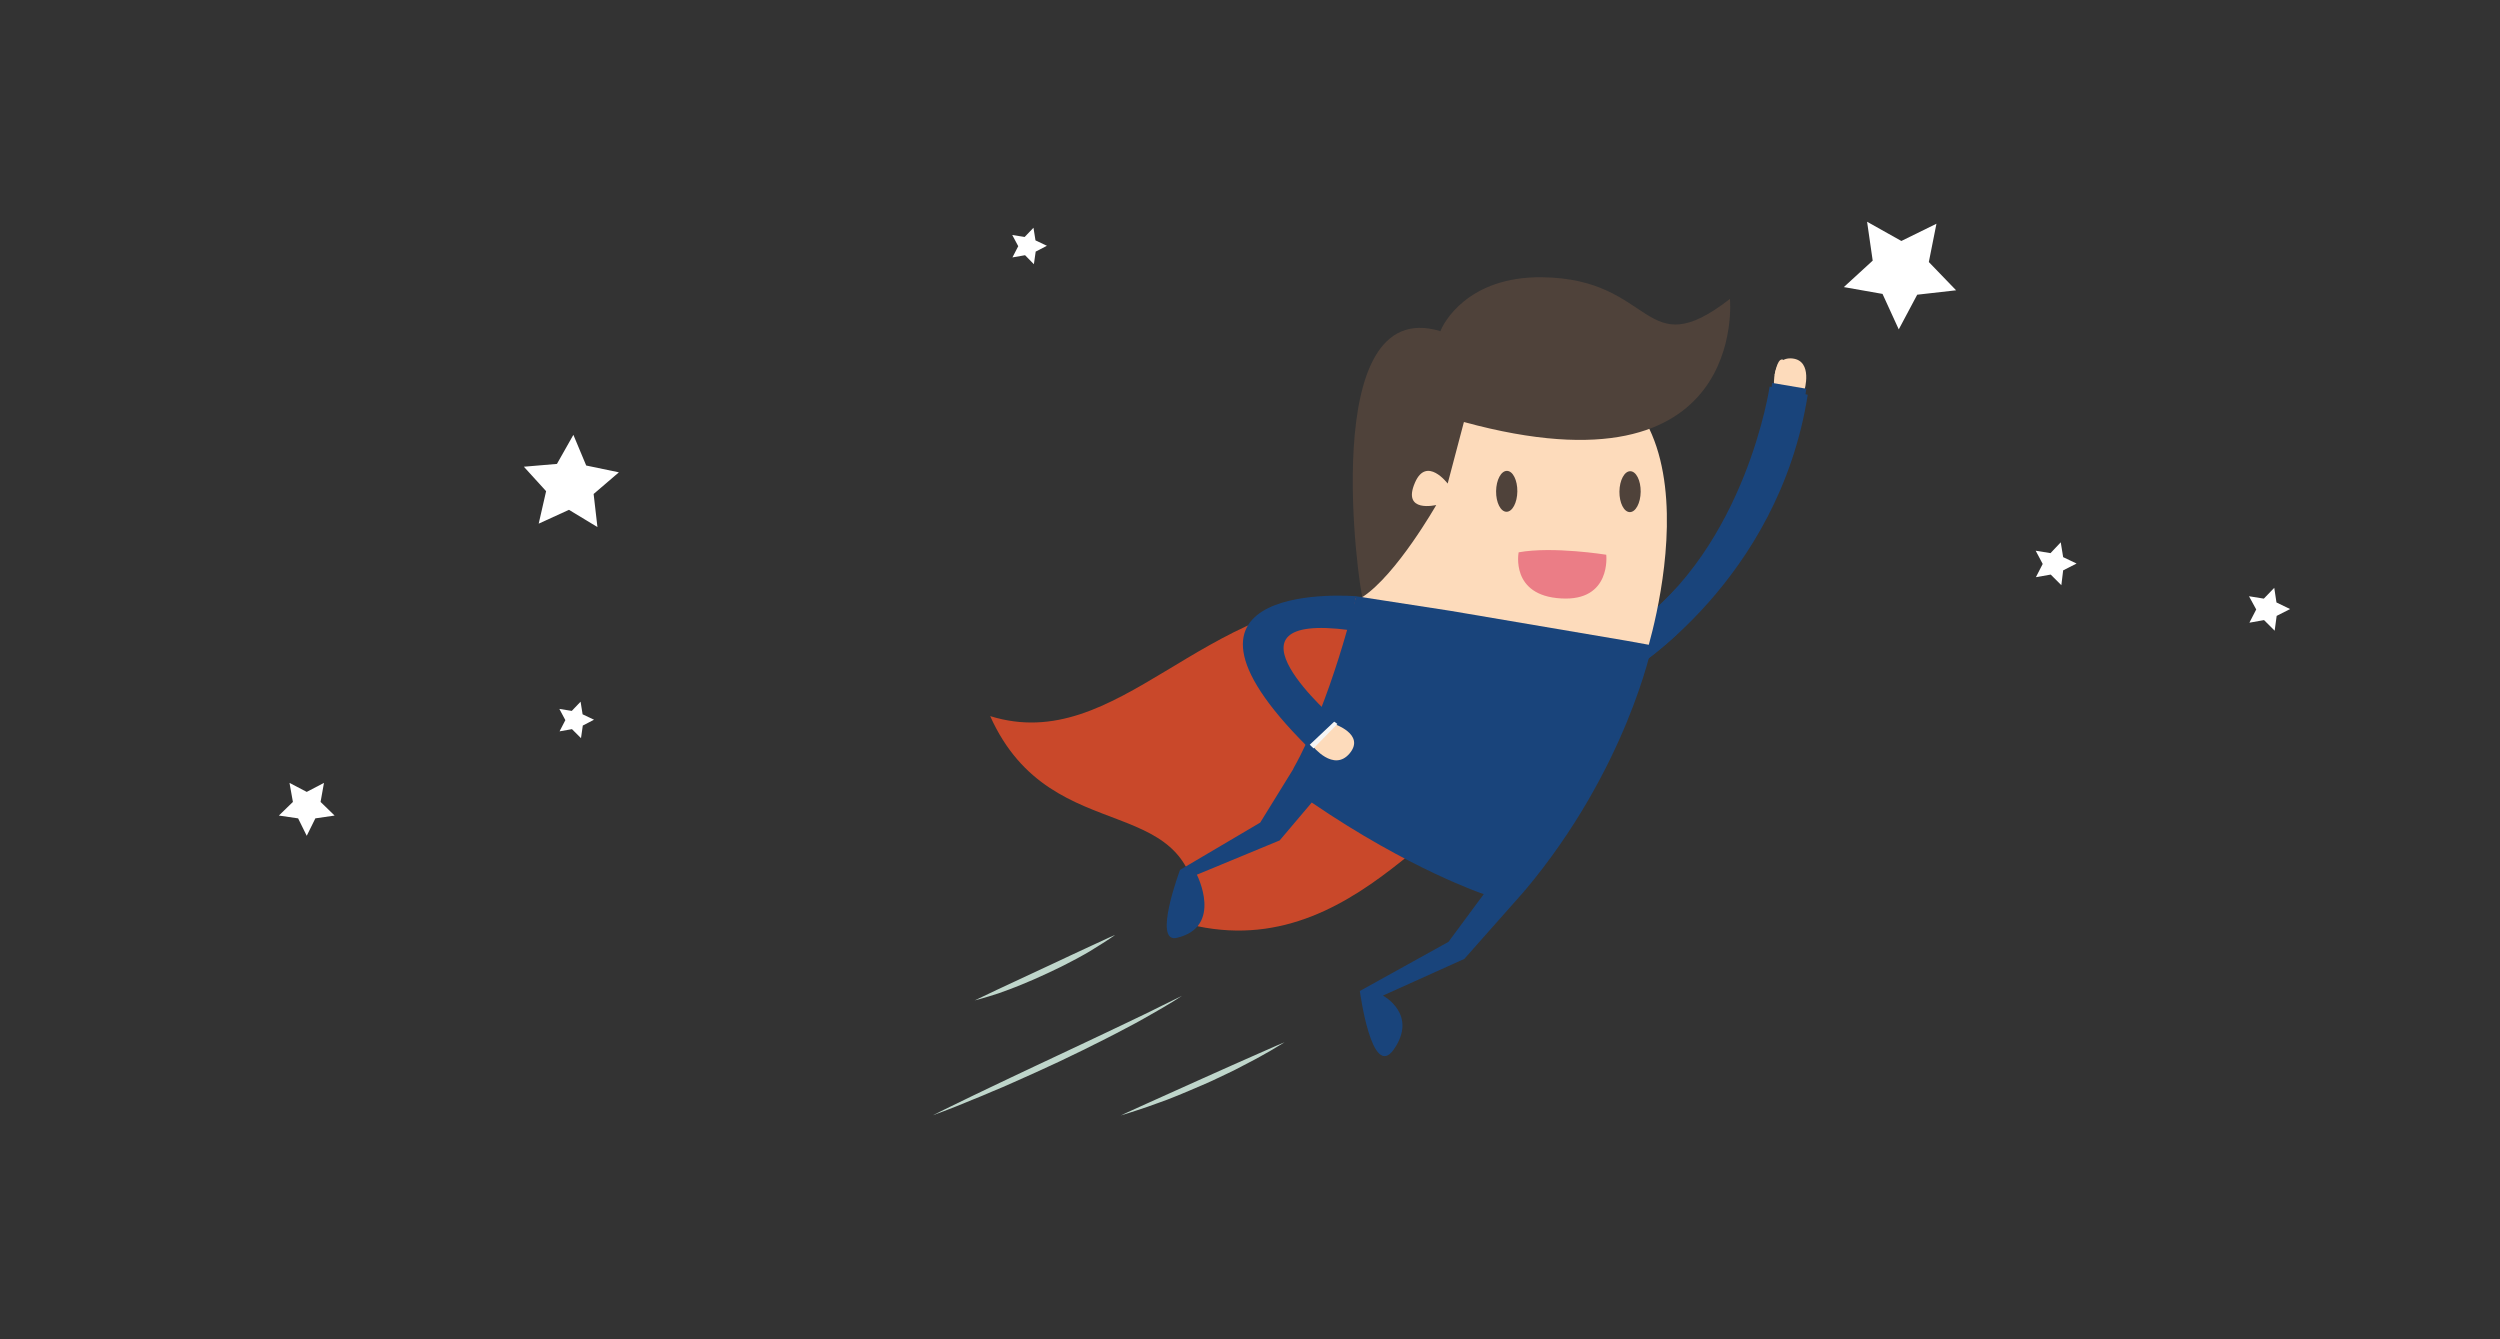 <?xml version="1.0" encoding="utf-8"?>
<!-- Generator: Adobe Illustrator 21.1.0, SVG Export Plug-In . SVG Version: 6.00 Build 0)  -->
<svg version="1.1" id="Layer_1" xmlns="http://www.w3.org/2000/svg" xmlns:xlink="http://www.w3.org/1999/xlink" x="0px" y="0px"
	 viewBox="0 0 1247 668" style="enable-background:new 0 0 1247 668;" xml:space="preserve">
<rect x="0" y="0" width="1247" height="668" fill="#333333" stroke="none"/>
<style type="text/css">
	.st0{fill:#FFFFFF;}
	.st1{fill:#FDDBBB;}
	.st2{fill:#C9482A;}
	.st3{fill:url(#SVGID_1_);}
	.st4{fill:url(#SVGID_2_);}
	.st5{fill:url(#SVGID_3_);}
	.st6{fill:url(#SVGID_4_);}
	.st7{fill:url(#SVGID_5_);}
	.st8{fill:url(#SVGID_6_);}
	.st9{fill:url(#SVGID_7_);}
	.st10{fill:#4F423A;}
	.st11{fill:#F5F5F5;}
	.st12{fill:url(#SVGID_8_);}
	.st13{fill:#EB7D86;}
	.st14{fill:#BFD6CB;}
</style>
<g>
	<polygon class="st0" points="292.4,232.2 286,216.9 277.8,231.4 261.3,232.8 272.4,245 268.7,261.2 283.8,254.3 298,262.9 
		296.1,246.4 308.7,235.6 	"/>
	<polygon class="st0" points="515.5,113.6 511.1,118.2 504.9,117.2 507.9,122.8 505,128.4 511.3,127.3 515.7,131.8 516.6,125.5 
		522.2,122.6 516.5,119.9 	"/>
	<polygon class="st0" points="289.6,350 285.2,354.6 279,353.6 282,359.2 279.1,364.8 285.3,363.7 289.8,368.2 290.7,361.9 
		296.3,359 290.6,356.3 	"/>
	<polygon class="st0" points="161.6,390.5 153,395 144.4,390.5 146.1,400 139.1,406.8 148.7,408.2 153,416.9 157.3,408.2 
		166.9,406.8 159.9,400 	"/>
	<polygon class="st0" points="965.9,111.6 948.4,120.2 931.3,110.6 934.1,130 919.7,143.2 939,146.6 947.1,164.3 956.3,147 
		975.7,144.8 962.1,130.7 	"/>
	<polygon class="st0" points="1027.9,270.5 1022.8,275.9 1015.4,274.7 1018.9,281.3 1015.5,287.9 1022.9,286.6 1028.2,291.9 
		1029.1,284.5 1035.8,281.1 1029.1,277.9 	"/>
	<polygon class="st0" points="1135.5,300.5 1134.4,293.2 1129.2,298.6 1121.8,297.4 1125.4,304 1122,310.6 1129.3,309.3 
		1134.6,314.6 1135.6,307.2 1142.3,303.8 	"/>
</g>
<g>
	<g>
		<g>
			<g>
				<g>
					<g>
						<path class="st1" d="M900,194.9c0,0,4.5-15-6-16.1c-10.5-1-9.1,13.9-9.1,13.9L900,194.9z"/>
					</g>
				</g>
			</g>
		</g>
	</g>
</g>
<path class="st2" d="M683.4,298.1c-83.8-0.8-125.4,79-189.5,59.1c31.3,69.8,105.4,33.2,103.4,104.8c85.3,17.8,130.2-80.3,169.7-74
	L683.4,298.1z"/>
<g>
	<g>
		<g>
			<g>
				<g>
					<g>
						<g>
							<g>
								<linearGradient id="SVGID_1_" gradientUnits="userSpaceOnUse" x1="883.48" y1="194.471" x2="901.024" y2="194.471">
									<stop  offset="0" style="stop-color:#19447B"/>
									<stop  offset="1" style="stop-color:#19447B"/>
								</linearGradient>
								<polygon class="st3" points="883.5,195 883.9,191 901,193.9 900.4,197.9 								"/>
							</g>
						</g>
					</g>
				</g>
			</g>
		</g>
	</g>
	<g>
		<g>
			<g>
				<g>
					<g>
						<g>
							<g>
								<linearGradient id="SVGID_2_" gradientUnits="userSpaceOnUse" x1="813.359" y1="263.747" x2="901.699" y2="263.747">
									<stop  offset="0" style="stop-color:#19447B"/>
									<stop  offset="1" style="stop-color:#19447B"/>
								</linearGradient>
								<path class="st4" d="M813.4,334.7c0,0,73.7-44.9,88.3-137.8l-19-4.1c0,0-11.6,79.7-68.7,120.3L813.4,334.7z"/>
							</g>
						</g>
					</g>
				</g>
			</g>
		</g>
	</g>
	<g>
		<linearGradient id="SVGID_3_" gradientUnits="userSpaceOnUse" x1="813.359" y1="314.388" x2="836.25" y2="314.388">
			<stop  offset="0" style="stop-color:#19447B"/>
			<stop  offset="1" style="stop-color:#19447B"/>
		</linearGradient>
		<path class="st5" d="M814.1,313.1l-0.7,21.5c0,0,9.8-6,22.9-18c0-8.1-0.4-15.9-0.8-22.5C829.1,301,822,307.4,814.1,313.1z"/>
	</g>
	<g>
		<g>
			<g>
				<g>
					<g>
						<g>
							<g>
								<linearGradient id="SVGID_4_" gradientUnits="userSpaceOnUse" x1="894.008" y1="205.946" x2="897.556" y2="205.946">
									<stop  offset="0" style="stop-color:#19447B"/>
									<stop  offset="1" style="stop-color:#19447B"/>
								</linearGradient>
								<path class="st6" d="M897.6,206c0-1-0.7-1.8-1.7-1.8c-1,0-1.8,0.7-1.8,1.7c0,1,0.7,1.8,1.7,1.8
									C896.7,207.8,897.5,207,897.6,206z"/>
							</g>
						</g>
					</g>
				</g>
			</g>
		</g>
	</g>
	<g>
		<g>
			<g>
				<g>
					<g>
						<g>
							<g>
								<linearGradient id="SVGID_5_" gradientUnits="userSpaceOnUse" x1="895.312" y1="200.05" x2="898.859" y2="200.05">
									<stop  offset="0" style="stop-color:#19447B"/>
									<stop  offset="1" style="stop-color:#19447B"/>
								</linearGradient>
								<circle class="st7" cx="897.1" cy="200" r="1.8"/>
							</g>
						</g>
					</g>
				</g>
			</g>
		</g>
	</g>
</g>
<g>
	<g>
		<g>
			<g>
				<g>
					<g>
						<path class="st1" d="M679.2,301.8c0,0,10.3-126.5,88.4-121.9c99.5,5.8,53,147.9,53,147.9L679.2,301.8z"/>
					</g>
				</g>
			</g>
		</g>
	</g>
</g>
<g>
	<g>
		<g>
			<g>
				<g>
					<g>
						<linearGradient id="SVGID_6_" gradientUnits="userSpaceOnUse" x1="581.911" y1="455.042" x2="760.573" y2="455.042">
							<stop  offset="0" style="stop-color:#19447B"/>
							<stop  offset="1" style="stop-color:#19447B"/>
						</linearGradient>
						<path class="st8" d="M760.6,444.2l-30.2,34.1l-40.6,18.3c0,0,17.7,9.3,5.4,26.9c-11,15.6-16.9-29.2-16.9-29.2l44.2-24.5
							l17.6-23.8c0,0-36.9-12.3-85.8-45.7l-16,18.9L597,436.3c0,0,13.3,26-10,31.5c-12.2,2.9,1.6-33.9,1.6-33.9l40-23.6l16.6-26.9
							C645.1,383.4,697.7,394,760.6,444.2z"/>
					</g>
				</g>
			</g>
		</g>
	</g>
</g>
<linearGradient id="SVGID_7_" gradientUnits="userSpaceOnUse" x1="645.052" y1="370.77" x2="823.972" y2="370.77">
	<stop  offset="0" style="stop-color:#19447B"/>
	<stop  offset="1" style="stop-color:#19447B"/>
</linearGradient>
<path class="st9" d="M811.3,319.6l-87.7-14.9l-47.2-7.3c0,0-12.3,52.4-31.3,86l115.5,60.8c50.9-60.6,63.4-122.3,63.4-122.3
	L811.3,319.6z"/>
<g>
	<g>
		<g>
			<g>
				<g>
					<g>
						<g>
							<g>
								<path class="st10" d="M862.9,149.1c0,0,9.4,100.2-132.7,61.4l-8.1,30.7c0,0-10.5-13.9-16.3-0.5
									c-6.7,15.4,10.6,11.2,10.6,11.2s-19.8,34.8-36.8,45.9c-1.5-2.7-23.1-151.5,38.9-132.6c1.2-3.6,13.4-27.4,50.8-26.9
									C825.8,139,819.3,182.9,862.9,149.1z"/>
							</g>
						</g>
					</g>
				</g>
			</g>
		</g>
	</g>
</g>
<ellipse transform="matrix(1.224951e-02 -1 1 1.224951e-02 497.244 993.672)" class="st10" cx="751.6" cy="245.1" rx="10.2" ry="5.3"/>
<ellipse transform="matrix(1.228780e-02 -1 1 1.228780e-02 557.778 1055.327)" class="st10" cx="813.1" cy="245.3" rx="10.2" ry="5.3"/>
<g>
	<g>
		<g>
			<path class="st1" d="M654.8,372.2c0,0,10.4,13.1,18.4,3.6c8-9.6-8-14.8-8-14.8L654.8,372.2z"/>
		</g>
	</g>
</g>
<g>
	<polygon class="st11" points="663.9,358.8 667.1,361.1 655.2,373.3 652.3,370.5 	"/>
</g>
<g>
	<linearGradient id="SVGID_8_" gradientUnits="userSpaceOnUse" x1="619.95" y1="334.771" x2="676.4" y2="334.771">
		<stop  offset="0" style="stop-color:#19447B"/>
		<stop  offset="1" style="stop-color:#19447B"/>
	</linearGradient>
	<path class="st12" d="M676.4,297.4c0,0-108.9-9.2-24.2,75.1l14.1-13.3c0,0-63-54.2,6.9-44.9L676.4,297.4z"/>
</g>
<g>
	<path class="st13" d="M801.2,276.7c0,0-26.7-4.3-43.7-1.2c0,0-4.3,21.6,21.2,23C803.9,300,801.2,276.7,801.2,276.7z"/>
</g>
<path class="st14" d="M486.2,499c0,0,4.4-2.1,10.9-5.2c6.6-3.1,15.3-7.1,24-11.2c4.4-2,8.7-4.1,12.8-6c4.1-1.9,7.9-3.7,11.2-5.2
	c3.3-1.5,6-2.8,8-3.7c1.9-0.9,3.1-1.3,3.1-1.3s-1,0.7-2.8,1.9c-1.8,1.2-4.3,2.8-7.4,4.7c-0.8,0.5-1.6,1-2.4,1.5
	c-0.9,0.5-1.7,1-2.6,1.5c-1.8,1-3.7,2.1-5.7,3.1c-2,1-4.1,2.2-6.2,3.2c-2.1,1-4.3,2.1-6.5,3.1c-2.2,1-4.4,2-6.6,3
	c-2.2,1-4.4,1.8-6.4,2.7c-2.1,0.9-4.1,1.6-6.1,2.4c-1.9,0.7-3.8,1.4-5.5,2C491,497.8,486.2,499,486.2,499z"/>
<path class="st14" d="M465.3,556.3c0,0,7.7-3.9,19.4-9.5c2.9-1.4,6.1-2.9,9.4-4.5c3.3-1.6,6.9-3.3,10.5-5
	c7.3-3.5,15.1-7.1,22.9-10.8c7.8-3.7,15.6-7.3,22.9-10.8c3.6-1.7,7.2-3.4,10.5-5c3.3-1.6,6.5-3.1,9.4-4.5c2.9-1.4,5.6-2.7,7.9-3.9
	c1.2-0.6,2.3-1.1,3.3-1.6c1-0.5,1.9-1,2.8-1.4c3.4-1.7,5.3-2.6,5.3-2.6s-1.8,1.1-5,3.2c-0.8,0.5-1.7,1-2.7,1.6c-1,0.6-2,1.2-3.2,1.9
	c-2.3,1.3-4.8,2.8-7.7,4.4c-2.8,1.6-5.9,3.3-9.2,5c-3.3,1.7-6.7,3.6-10.4,5.4c-3.6,1.8-7.3,3.7-11.2,5.6c-3.8,1.8-7.7,3.7-11.6,5.6
	c-3.9,1.8-7.8,3.6-11.7,5.4c-3.9,1.8-7.7,3.4-11.4,5.1c-3.7,1.7-7.3,3.2-10.7,4.6c-3.4,1.5-6.6,2.8-9.6,4c-6,2.5-11,4.5-14.5,5.8
	C467.3,555.6,465.3,556.3,465.3,556.3z"/>
<path class="st14" d="M559,556.4c0,0,5.1-2.4,12.7-5.8c7.6-3.4,17.8-8,28-12.6c10.2-4.6,20.4-9.1,28.1-12.5c3.8-1.7,7.1-3.1,9.3-4.1
	c2.3-1,3.6-1.5,3.6-1.5s-1.2,0.8-3.3,2c-2.1,1.3-5.1,3.1-8.8,5.1c-1.8,1-3.8,2.1-6,3.2c-2.1,1.1-4.4,2.3-6.7,3.5
	c-2.4,1.1-4.8,2.4-7.3,3.5c-2.5,1.2-5,2.4-7.6,3.5c-2.6,1.1-5.1,2.2-7.7,3.3c-2.5,1.1-5.1,2.1-7.5,3.1c-2.4,1-4.8,1.9-7.1,2.7
	c-2.3,0.8-4.4,1.6-6.4,2.3c-4,1.4-7.3,2.4-9.7,3.2C560.3,556,559,556.4,559,556.4z"/>
<path class="st1" d="M885.2,187.2c0,0,1.1-8,3.7-7.9s0.8,7.7,0.8,7.7L885.2,187.2z"/>
</svg>

